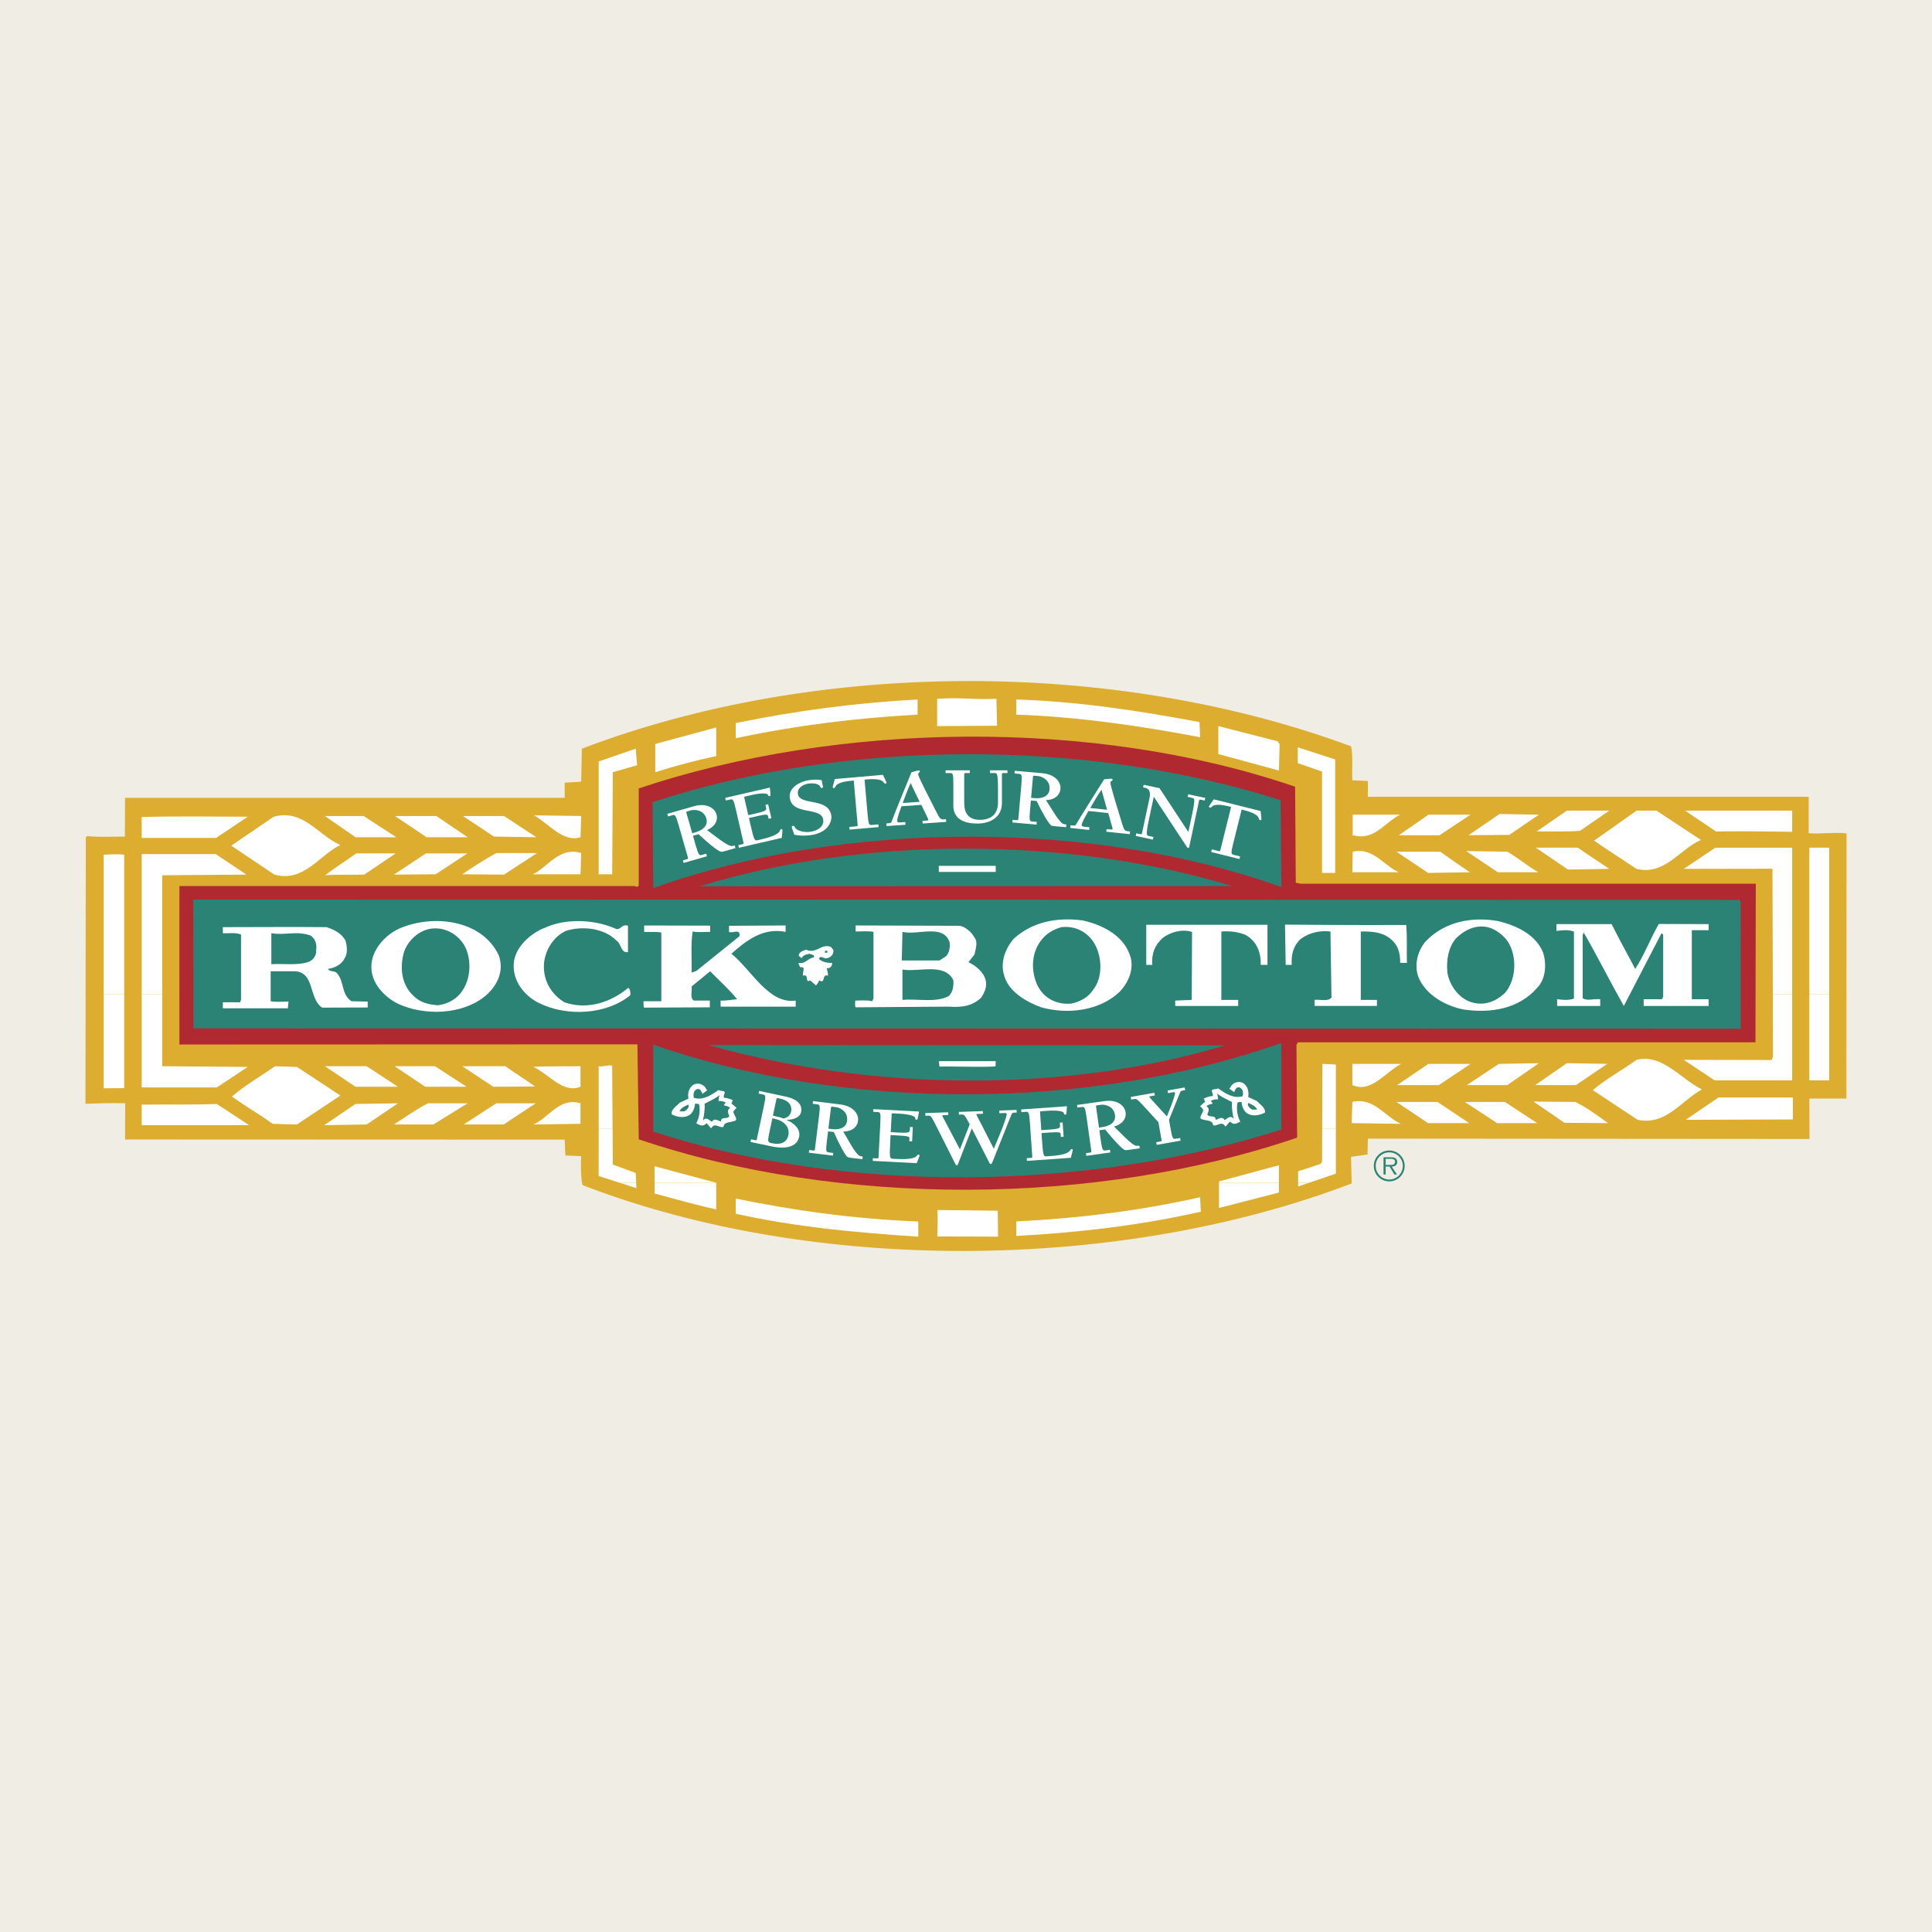 <?xml version="1.0" encoding="utf-8"?>
<!-- Generator: Adobe Illustrator 13.0.0, SVG Export Plug-In . SVG Version: 6.00 Build 14948)  -->
<!DOCTYPE svg PUBLIC "-//W3C//DTD SVG 1.0//EN" "http://www.w3.org/TR/2001/REC-SVG-20010904/DTD/svg10.dtd">
<svg version="1.0" id="Layer_1" xmlns="http://www.w3.org/2000/svg" xmlns:xlink="http://www.w3.org/1999/xlink" x="0px" y="0px"
	 width="192.756px" height="192.756px" viewBox="0 0 192.756 192.756" enable-background="new 0 0 192.756 192.756"
	 xml:space="preserve">
<g>
	<polygon fill-rule="evenodd" clip-rule="evenodd" fill="#EFEDE4" points="0,0 192.756,0 192.756,192.756 0,192.756 0,0 	"/>
	<path fill-rule="evenodd" clip-rule="evenodd" fill="#DCAD2F" d="M134.792,74.458c0.234,1.008,0.065,2.252,0.133,3.395l1.546,0.067
		v1.579h43.981v3.629c1.176,0.102,2.569-0.118,3.779,0.016l-0.017,26.461h-3.696l0.017,4.03l-44.064-0.033l-0.034,1.579
		l-1.645,0.236l0.065,2.653c-23.015,8.804-53.624,9.105-76.739,0.168c-0.235-0.873-0.134-2.889-0.134-2.889l-1.579-0.067
		l-0.067-1.58l-43.862-0.017l0.017-3.61c0,0-1.193-0.067-3.965,0.049l0.033-26.458c-0.033-0.134,0.135-0.303,0.27-0.236
		c1.142,0.102,2.419,0.035,3.63,0.035l0.017-3.865h43.862v-1.511l1.646-0.1l0.067-3.293
		C81.502,65.758,111.204,65.723,134.792,74.458L134.792,74.458z"/>
	<path fill-rule="evenodd" clip-rule="evenodd" fill="#B02931" d="M129.214,78.491l0.067,9.576l0.503,0.1h45.393l-0.034,15.825
		h-45.661l-0.133,0.27l0.067,9.239c-19.993,6.854-45.694,6.954-65.687,0.168l-0.134-9.475L17.9,104.211V88.402H63.26
		c0.066-0.032,0.369,0.202,0.469-0.067v-9.676C83.722,71.973,109.188,71.637,129.214,78.491L129.214,78.491z"/>
	<path fill-rule="evenodd" clip-rule="evenodd" fill="#2B8376" d="M127.768,79.835l0.067,8.669
		c-18.881-6.788-43.812-6.653-62.661,0.1l-0.066-8.567C84.191,73.721,108.416,73.653,127.768,79.835L127.768,79.835z"/>
	<path fill-rule="evenodd" clip-rule="evenodd" fill="#2B8376" d="M67.727,85.077l-0.536,0.402
		c-0.135-0.504,0.167-1.007,0.402-1.444C67.996,84.135,67.861,84.808,67.727,85.077L67.727,85.077z"/>
	<path fill-rule="evenodd" clip-rule="evenodd" fill="#2B8376" d="M125.853,85.379c-0.302-0.034-0.571-0.369-0.671-0.605
		c-0.168-0.268,0.034-0.504,0.067-0.738C125.65,84.304,125.853,84.841,125.853,85.379L125.853,85.379z"/>
	<path fill-rule="evenodd" clip-rule="evenodd" fill="#2B8376" d="M122.93,88.402L69.844,88.42
		C86.274,83.346,106.77,83.497,122.93,88.402L122.93,88.402z"/>
	<polygon fill-rule="evenodd" clip-rule="evenodd" fill="#FFFFFF" points="93.666,86.387 99.344,86.387 99.344,86.992 
		93.666,86.992 93.666,86.387 	"/>
	<polygon fill-rule="evenodd" clip-rule="evenodd" fill="#2B8376" points="173.664,102.633 19.296,102.598 19.277,89.746 
		173.429,89.781 173.496,89.713 173.664,90.015 173.664,102.633 	"/>
	<path fill-rule="evenodd" clip-rule="evenodd" fill="#FFFFFF" d="M61.445,92.67c0.471,0.167,0.606-0.538,1.209-0.304v2.621
		c-0.706,0.135-0.639-0.773-1.109-1.109c-1.277-1.31-3.459-1.512-5.073-1.008c-1.244,0.571-2.016,1.848-2.185,3.125
		c-0.167,1.68,0.606,3.125,2.016,4c2.286,0.806,4.67,0,6.384-1.446c0.169,0.135,0.236,0.437,0.202,0.741
		c-2.419,1.981-6.384,2.149-9.137,0.772c-1.479-0.74-2.656-2.252-2.487-4c0.133-1.579,1.679-2.956,3.09-3.494
		C56.438,91.594,59.362,91.729,61.445,92.67L61.445,92.67z"/>
	<path fill-rule="evenodd" clip-rule="evenodd" fill="#FFFFFF" d="M126.458,96.265h-0.673c0.034-1.243-0.401-2.352-1.512-2.99
		c-0.738-0.302-1.546-0.404-2.419-0.336v6.821h1.681v0.605h-6.283v-0.538l1.647-0.067l0.032-6.786c-1.007-0.302-2.082,0-2.89,0.571
		c-0.806,0.706-1.175,1.611-1.075,2.721h-0.604v-3.998c4.03,0,8.467,0,12.095,0V96.265L126.458,96.265z"/>
	<path fill-rule="evenodd" clip-rule="evenodd" fill="#FFFFFF" d="M140.301,92.284c0.101,1.244,0.033,2.502,0.067,3.779h-0.672
		c0-0.706-0.101-1.377-0.505-1.916c-0.84-1.107-2.116-1.242-3.426-1.209v6.821h1.613v0.605h-6.218v-0.605
		c0.573-0.067,1.345,0.201,1.682-0.234l-0.103-6.586c-0.973-0.134-2.082,0.102-2.923,0.706c-0.773,0.672-1.008,1.579-0.94,2.621
		h-0.604l-0.067-4.016C128.206,92.249,136.102,92.318,140.301,92.284L140.301,92.284z"/>
	<path fill-rule="evenodd" clip-rule="evenodd" fill="#FFFFFF" d="M160.796,92.2c0.74,1.512,1.58,2.99,2.352,4.469
		c0.907-1.379,1.513-3.041,2.354-4.485l4.971,0.017v0.604h-1.679v6.888h1.679v0.673h-6.484v-0.673h1.813l0.135-0.234v-6.215
		l-0.167-0.135l-3.762,7.257c-1.346-2.386-2.623-4.939-3.999-7.324l-0.103,0.234v6.317c0.472,0.302,1.077,0.032,1.748,0.1v0.673
		h-4.3v-0.673c0.604,0.067,1.143,0.135,1.679-0.067v-6.686c-0.57-0.202-1.107-0.134-1.745-0.067V92.2H160.796L160.796,92.2z"/>
	<path fill-rule="evenodd" clip-rule="evenodd" fill="#FFFFFF" d="M70.852,92.973c-0.571,0-1.208,0.067-1.746-0.035
		c-0.202,1.277-0.067,2.723-0.102,4.099l0.471-0.167l4.3-3.461c0.134-0.841-0.771-0.235-1.041-0.437v-0.606l5.644-0.032v0.638
		c-2.217-0.437-3.863,0.806-5.409,2.183c1.982,1.581,3.73,5.074,6.418,4.671v0.605h-7.493v-0.605
		c0.571,0.032,1.175-0.101,1.646-0.135c-0.773-0.974-1.815-1.881-2.688-2.788l-1.848,1.512c0.067,0.471-0.202,1.209,0.236,1.411
		h1.579v0.673l-6.553,0.032c-0.1-0.167-0.033-0.436-0.068-0.638h1.783V93.04c-0.472-0.102-1.143-0.035-1.715-0.067v-0.638
		l6.585,0.016V92.973L70.852,92.973z"/>
	<path fill-rule="evenodd" clip-rule="evenodd" fill="#FFFFFF" d="M83.149,94.786c0.035,0.437-0.235,0.706-0.604,0.808
		c-0.336,0.133-0.672-0.371-0.84,0.067c0.302,0.334,0.94,0.436,1.31,0.402c0.035,0.336-0.2,0.571-0.537,0.538
		c0.067,0.235,0.135,0.469,0.135,0.739c-0.673-0.202-0.202,0.875-0.874,0.471c-0.101,0.168-0.168,0.369-0.336,0.504l-0.571-0.504
		c-0.571,0.337-0.067-0.673-0.706-0.471c-0.134-0.303,0.37-0.941-0.302-0.841c-0.035-0.134-0.169-0.234-0.134-0.436
		c0.638,0.168,0.94-0.504,1.511-0.537c0.1-0.303-0.269-0.269-0.404-0.371c-0.302,0.067-0.671,0.102-0.806,0.438
		c-0.102-0.035-0.202-0.169-0.302-0.237c0-0.402,0.469-0.503,0.738-0.604c1.042,0.469,1.512-0.673,2.486-0.27L83.149,94.786
		L83.149,94.786z"/>
	<polygon fill-rule="evenodd" clip-rule="evenodd" fill="#2B8376" points="82.31,94.854 82.544,94.854 82.544,95.055 82.31,95.055 
		82.31,94.854 	"/>
	<path fill-rule="evenodd" clip-rule="evenodd" fill="#2B8376" d="M127.835,112.694c-19.185,6.149-43.509,6.484-62.661,0.201v-8.668
		c19.119,6.653,43.511,6.618,62.661-0.167V112.694L127.835,112.694z"/>
	<path fill-rule="evenodd" clip-rule="evenodd" fill="#2B8376" d="M122.225,104.295c-15.959,4.838-35.513,4.536-51.54-0.033
		L122.225,104.295L122.225,104.295z"/>
	<path fill-rule="evenodd" clip-rule="evenodd" fill="#FFFFFF" d="M99.327,106.396c-1.815,0.1-3.814-0.019-5.595,0.017l-0.067-0.539
		h5.678L99.327,106.396L99.327,106.396z"/>
	<path fill-rule="evenodd" clip-rule="evenodd" fill="#FFFFFF" d="M68.482,81.093c-0.024-0.079-0.003-0.11,0.086-0.137l0.394-0.113
		c0.279-0.079,1.246-0.095,1.51,0.827c0.202,0.703-0.366,1.161-1.085,1.367l-0.323,0.092L68.482,81.093L68.482,81.093z
		 M70.532,85.428l-0.074-0.256l-0.405,0.115c-0.287,0.082-0.35,0.067-0.645-0.963l-0.269-0.938l0.558-0.159
		c0.948,0.903,1.876,1.633,2.191,1.744c0.106,0.038,0.269-0.008,0.466-0.065l1.024-0.293l-0.074-0.258
		c-0.351,0.1-0.431,0.056-0.738-0.1c-0.482-0.259-0.911-0.601-2.025-1.439c0.717-0.307,1.134-0.892,0.939-1.569
		c-0.184-0.64-0.997-1.168-2.27-0.803l-2.631,0.753l0.073,0.258l0.404-0.115c0.288-0.082,0.35-0.066,0.646,0.964l0.934,3.256
		c0.022,0.077,0.018,0.13-0.099,0.162l-0.404,0.117l0.074,0.257L70.532,85.428L70.532,85.428z"/>
	<path fill-rule="evenodd" clip-rule="evenodd" fill="#FFFFFF" d="M73.721,84.583l4.276-0.988c0.061-0.605,0.079-0.735,0.062-0.806
		c-0.013-0.056-0.057-0.087-0.121-0.072c-0.082,0.02-0.089,0.07-0.113,0.134c-0.181,0.5-1.42,0.786-1.911,0.9l-0.318,0.073
		c-0.31,0.071-0.351,0.056-0.74-1.63l-0.133-0.577l0.845-0.196c0.965-0.223,1.021-0.145,1.052-0.01l0.066,0.285l0.274-0.064
		l-0.322-1.392l-0.272,0.062l0.062,0.277c0.055,0.229,0.04,0.333-0.925,0.555l-0.847,0.195l-0.398-1.733
		c-0.02-0.078,0.003-0.107,0.093-0.129l0.655-0.151c1.039-0.24,1.564-0.161,1.605-0.028c0.035,0.108,0.067,0.167,0.186,0.14
		c0.09-0.021,0.087-0.078,0.013-0.852l-4.458,1.029l0.06,0.261l0.41-0.095c0.291-0.067,0.353-0.047,0.594,0.996l0.762,3.3
		c0.018,0.079,0.01,0.13-0.106,0.158l-0.411,0.094L73.721,84.583L73.721,84.583z"/>
	<path fill-rule="evenodd" clip-rule="evenodd" fill="#FFFFFF" d="M82.136,81.802c0.084,0.684-0.607,1.105-1.321,1.192
		c-0.473,0.058-1.285-0.039-1.515-0.459c-0.038-0.077-0.067-0.156-0.177-0.143c-0.14,0.018-0.13,0.105-0.123,0.154
		c0.012,0.097,0.102,0.291,0.251,0.739c0.5,0.093,1.039,0.11,1.549,0.047c2.076-0.256,2.179-1.635,2.147-1.9
		c-0.24-1.952-3.188-0.975-3.345-2.249c-0.07-0.581,0.535-0.942,1.128-1.014c0.334-0.042,0.987-0.007,1.113,0.33
		c0.027,0.07,0.055,0.133,0.147,0.122c0.064-0.008,0.128-0.033,0.116-0.13c-0.016-0.128-0.094-0.446-0.128-0.654
		c-0.376-0.078-0.779-0.061-1.158-0.014c-1.039,0.126-2.146,0.77-2.026,1.754C79.023,81.422,81.967,80.431,82.136,81.802
		L82.136,81.802z"/>
	<path fill-rule="evenodd" clip-rule="evenodd" fill="#FFFFFF" d="M87.634,82.25l-0.624,0.056c-0.297,0.025-0.356-0.001-0.45-1.07
		l-0.302-3.455l0.177-0.015c0.427-0.038,1.443-0.112,1.71,0.274c0.066,0.092,0.107,0.144,0.192,0.138
		c0.064-0.006,0.117-0.042,0.111-0.108c-0.003-0.031-0.091-0.187-0.357-0.766l-4.8,0.42c-0.163,0.617-0.222,0.784-0.22,0.817
		c0.006,0.065,0.065,0.092,0.13,0.087c0.083-0.008,0.116-0.067,0.164-0.169c0.197-0.425,1.209-0.53,1.638-0.568l0.175-0.015
		l0.387,4.424c0.009,0.081-0.006,0.131-0.128,0.141l-0.697,0.061l0.023,0.267l2.893-0.252L87.634,82.25L87.634,82.25z"/>
	<path fill-rule="evenodd" clip-rule="evenodd" fill="#FFFFFF" d="M91.924,80.301l0.656,1.362c0.077,0.158,0.05,0.192-0.126,0.205
		l-0.42,0.03l0.02,0.266L94.4,82l-0.018-0.266l-0.223,0.015c-0.316,0.023-0.399-0.079-0.724-0.714
		c-0.599-1.188-1.809-3.497-1.828-3.779c-0.012-0.163,0.174-0.192,0.167-0.289c-0.003-0.049-0.037-0.104-0.101-0.1
		c-0.141,0.01-0.581,0.139-0.737,0.182c-0.813,2.012-1.649,3.999-1.978,4.917c-0.039,0.108-0.092,0.155-0.233,0.163L88.43,82.15
		l0.019,0.267l1.892-0.131l-0.02-0.268l-0.53,0.036c-0.16,0.012-0.265-0.005-0.275-0.159c-0.018-0.243,0.258-0.995,0.422-1.454
		L91.924,80.301L91.924,80.301z M91.751,79.996l-1.686,0.118c0.245-0.66,0.488-1.329,0.788-1.992L91.751,79.996L91.751,79.996z"/>
	<path fill-rule="evenodd" clip-rule="evenodd" fill="#FFFFFF" d="M96.76,76.856h-2.419v0.27h0.42c0.299,0,0.355,0.031,0.355,1.103
		v2.161c0,0.884,0.503,1.777,2.409,1.777c1.187,0,2.438-0.567,2.438-2.062v-2.874c0-0.105,0.046-0.105,0.289-0.105h0.261v-0.27
		h-1.746v0.27h0.374c0.251,0,0.317,0.015,0.364,0.268c0.064,0.389,0.064,0.975,0.064,1.421v1.266c0,1.633-1.372,1.715-1.793,1.715
		c-1.522,0-1.578-1.17-1.578-1.812v-2.728c0-0.083,0.02-0.13,0.141-0.13h0.42V76.856L96.76,76.856z"/>
	<path fill-rule="evenodd" clip-rule="evenodd" fill="#FFFFFF" d="M103.06,77.489c0.006-0.081,0.035-0.104,0.129-0.095l0.41,0.036
		c0.288,0.024,1.196,0.358,1.113,1.311c-0.064,0.729-0.759,0.954-1.502,0.888l-0.337-0.03L103.06,77.489L103.06,77.489z
		 M103.418,82.272l0.023-0.268l-0.419-0.036c-0.297-0.026-0.351-0.064-0.257-1.131l0.085-0.972l0.577,0.051
		c0.562,1.182,1.168,2.197,1.42,2.414c0.087,0.074,0.255,0.089,0.46,0.106l1.061,0.092l0.022-0.268
		c-0.363-0.031-0.422-0.102-0.653-0.358c-0.356-0.416-0.634-0.888-1.375-2.068c0.781-0.031,1.378-0.426,1.439-1.131
		c0.059-0.663-0.511-1.446-1.832-1.562l-2.725-0.238l-0.023,0.266l0.418,0.038c0.299,0.026,0.351,0.062,0.258,1.131l-0.296,3.374
		c-0.007,0.081-0.029,0.128-0.151,0.116l-0.418-0.036l-0.023,0.266L103.418,82.272L103.418,82.272z"/>
	<path fill-rule="evenodd" clip-rule="evenodd" fill="#FFFFFF" d="M110.572,81.122l0.41,1.456c0.048,0.169,0.017,0.199-0.159,0.179
		l-0.419-0.042l-0.027,0.266l2.34,0.246l0.028-0.268l-0.224-0.023c-0.314-0.032-0.379-0.146-0.589-0.828
		c-0.383-1.274-1.174-3.758-1.143-4.041c0.017-0.16,0.204-0.157,0.214-0.254c0.005-0.049-0.017-0.108-0.082-0.115
		c-0.138-0.015-0.596,0.034-0.757,0.05c-1.15,1.84-2.317,3.651-2.802,4.499c-0.057,0.1-0.116,0.135-0.256,0.12l-0.297-0.031
		l-0.027,0.267l1.884,0.199l0.027-0.267l-0.528-0.056c-0.157-0.017-0.258-0.051-0.241-0.205c0.024-0.241,0.427-0.934,0.668-1.359
		L110.572,81.122L110.572,81.122z M110.455,80.79l-1.68-0.175c0.354-0.607,0.71-1.225,1.12-1.826L110.455,80.79L110.455,80.79z"/>
	<path fill-rule="evenodd" clip-rule="evenodd" fill="#FFFFFF" d="M115.686,78.634l-1.581-0.335l-0.057,0.261l0.266,0.058
		c0.356,0.076,0.481,0.476,0.388,0.921l-0.768,3.613c-0.023,0.104-0.069,0.094-0.306,0.043l-0.256-0.054l-0.056,0.263l1.708,0.362
		l0.056-0.262l-0.365-0.077c-0.246-0.053-0.308-0.082-0.301-0.338c0.017-0.394,0.138-0.966,0.231-1.403l0.468-2.201l3.19,4.847
		c0.114,0.174,0.155,0.25,0.229,0.264c0.064,0.013,0.1-0.02,0.111-0.075l0.992-4.663c0.021-0.103,0.066-0.093,0.305-0.043
		l0.254,0.055l0.057-0.263l-1.707-0.362l-0.056,0.261l0.364,0.079c0.248,0.053,0.309,0.082,0.3,0.338
		c-0.017,0.394-0.138,0.966-0.231,1.403l-0.357,1.684L115.686,78.634L115.686,78.634z"/>
	<path fill-rule="evenodd" clip-rule="evenodd" fill="#FFFFFF" d="M123.723,85.445l-0.607-0.151
		c-0.289-0.072-0.335-0.117-0.075-1.157l0.839-3.365l0.172,0.042c0.416,0.104,1.4,0.366,1.528,0.816
		c0.031,0.108,0.054,0.172,0.136,0.193c0.062,0.015,0.125-0.001,0.139-0.065c0.009-0.031-0.023-0.207-0.086-0.842l-4.676-1.167
		c-0.354,0.532-0.466,0.671-0.475,0.703c-0.015,0.064,0.031,0.108,0.096,0.125c0.08,0.02,0.131-0.026,0.208-0.106
		c0.325-0.338,1.316-0.108,1.733-0.003l0.172,0.042l-1.072,4.31c-0.021,0.079-0.052,0.121-0.168,0.092l-0.682-0.169l-0.063,0.261
		l2.817,0.703L123.723,85.445L123.723,85.445z"/>
	<path fill-rule="evenodd" clip-rule="evenodd" fill="#FFFFFF" d="M77.059,111.573l0.174,0.036c1.298,0.275,1.542,1.1,1.424,1.655
		c-0.136,0.636-0.663,1.005-1.649,0.796c-0.456-0.097-0.441-0.168-0.184-1.385L77.059,111.573L77.059,111.573z M75.684,109.104
		l0.412,0.087c0.292,0.062,0.339,0.107,0.117,1.154l-0.704,3.313c-0.017,0.079-0.044,0.123-0.164,0.097l-0.41-0.087l-0.056,0.263
		l2.164,0.459c0.539,0.115,2.399,0.395,2.687-0.963c0.16-0.755-0.481-1.373-1.238-1.676l0.003-0.017
		c0.617-0.025,1.304-0.211,1.43-0.791c0.209-0.992-0.869-1.396-1.499-1.531l-2.687-0.57L75.684,109.104L75.684,109.104z
		 M77.114,111.311l0.354-1.669c0.023-0.104,0.041-0.099,0.388-0.024c0.96,0.203,1.176,0.797,1.077,1.273
		c-0.078,0.357-0.36,0.654-0.789,0.695C77.871,111.479,77.626,111.419,77.114,111.311L77.114,111.311z"/>
	<path fill-rule="evenodd" clip-rule="evenodd" fill="#FFFFFF" d="M82.907,110.505c0.012-0.08,0.042-0.101,0.135-0.091l0.407,0.052
		c0.287,0.034,1.184,0.398,1.066,1.351c-0.088,0.725-0.791,0.926-1.533,0.833l-0.333-0.041L82.907,110.505L82.907,110.505z
		 M83.101,115.299l0.033-0.266l-0.417-0.052c-0.297-0.035-0.35-0.075-0.218-1.139l0.118-0.968l0.574,0.07
		c0.522,1.201,1.09,2.237,1.334,2.463c0.085,0.076,0.253,0.098,0.457,0.122l1.057,0.129l0.033-0.266
		c-0.361-0.044-0.418-0.116-0.64-0.381c-0.343-0.427-0.604-0.909-1.302-2.115c0.781-0.003,1.392-0.377,1.477-1.079
		c0.083-0.66-0.459-1.463-1.775-1.626l-2.716-0.333l-0.033,0.267l0.417,0.051c0.297,0.038,0.35,0.075,0.218,1.139l-0.414,3.361
		c-0.009,0.082-0.032,0.128-0.154,0.112l-0.417-0.052l-0.033,0.268L83.101,115.299L83.101,115.299z"/>
	<path fill-rule="evenodd" clip-rule="evenodd" fill="#FFFFFF" d="M87.074,115.822l4.384,0.229c0.227-0.564,0.278-0.685,0.282-0.757
		c0.003-0.057-0.031-0.1-0.097-0.103c-0.083-0.006-0.105,0.044-0.146,0.098c-0.312,0.431-1.581,0.365-2.084,0.338l-0.327-0.018
		c-0.317-0.017-0.353-0.042-0.263-1.77l0.031-0.592l0.868,0.046c0.988,0.051,1.021,0.143,1.013,0.28l-0.015,0.292l0.28,0.016
		l0.074-1.429l-0.279-0.015l-0.015,0.284c-0.013,0.234-0.056,0.33-1.043,0.279l-0.867-0.046l0.092-1.776
		c0.004-0.08,0.034-0.103,0.125-0.099l0.673,0.035c1.062,0.056,1.546,0.275,1.549,0.415c0.003,0.113,0.018,0.179,0.139,0.185
		c0.094,0.006,0.105-0.05,0.248-0.814l-4.569-0.24l-0.013,0.268l0.418,0.021c0.299,0.017,0.354,0.051,0.297,1.123l-0.177,3.38
		c-0.005,0.081-0.026,0.13-0.148,0.124l-0.418-0.023L87.074,115.822L87.074,115.822z"/>
	<path fill-rule="evenodd" clip-rule="evenodd" fill="#FFFFFF" d="M102.457,115.822l4.378-0.307c0.156-0.59,0.194-0.713,0.189-0.786
		c-0.004-0.058-0.045-0.096-0.108-0.091c-0.086,0.007-0.101,0.056-0.133,0.115c-0.259,0.466-1.525,0.555-2.029,0.589l-0.324,0.023
		c-0.317,0.022-0.356,0.001-0.478-1.725l-0.041-0.592l0.866-0.061c0.988-0.069,1.032,0.019,1.041,0.154l0.021,0.292l0.279-0.02
		l-0.101-1.426l-0.279,0.02l0.021,0.284c0.017,0.234-0.015,0.334-1.003,0.403l-0.865,0.061l-0.124-1.773
		c-0.005-0.081,0.02-0.107,0.113-0.113l0.673-0.048c1.06-0.074,1.568,0.085,1.587,0.224c0.018,0.113,0.04,0.175,0.161,0.167
		c0.093-0.007,0.099-0.064,0.146-0.841l-4.565,0.319l0.021,0.268l0.418-0.03c0.299-0.02,0.356,0.009,0.432,1.078l0.236,3.378
		c0.007,0.082-0.01,0.131-0.131,0.14l-0.419,0.029L102.457,115.822L102.457,115.822z"/>
	<path fill-rule="evenodd" clip-rule="evenodd" fill="#FFFFFF" d="M109.353,110.401c-0.011-0.08,0.014-0.108,0.105-0.121
		l0.406-0.058c0.288-0.039,1.248,0.079,1.381,1.029c0.102,0.724-0.525,1.098-1.264,1.201l-0.333,0.047L109.353,110.401
		L109.353,110.401z M110.779,114.981l-0.036-0.266l-0.417,0.06c-0.296,0.041-0.356,0.018-0.506-1.044l-0.137-0.965l0.575-0.082
		c0.813,1.025,1.632,1.879,1.927,2.035c0.102,0.051,0.269,0.027,0.473-0.002l1.052-0.147l-0.036-0.267
		c-0.361,0.052-0.436-0.003-0.717-0.201c-0.441-0.324-0.817-0.723-1.806-1.707c0.755-0.204,1.247-0.724,1.149-1.425
		c-0.093-0.66-0.824-1.295-2.138-1.109l-2.709,0.381l0.038,0.266l0.415-0.059c0.297-0.041,0.355-0.018,0.505,1.044l0.472,3.354
		c0.011,0.078,0,0.131-0.12,0.147l-0.417,0.058l0.038,0.266L110.779,114.981L110.779,114.981z"/>
	<path fill-rule="evenodd" clip-rule="evenodd" fill="#FFFFFF" d="M116.633,111.725l1.063-2.63c0.094-0.221,0.115-0.258,0.318-0.293
		l0.229-0.042l-0.047-0.264l-1.71,0.302l0.046,0.265l0.479-0.086c0.128-0.021,0.204-0.027,0.221,0.069
		c0.016,0.089-0.081,0.566-0.812,2.344l-1.636-1.806c-0.014-0.022-0.105-0.113-0.11-0.145c-0.008-0.041,0.019-0.054,0.056-0.061
		l0.487-0.085l-0.047-0.265l-2.354,0.415l0.046,0.265l0.331-0.06c0.146-0.024,0.23-0.039,0.829,0.614l1.551,1.697l0.313,1.775
		c0.013,0.078,0.003,0.131-0.116,0.15l-0.414,0.074l0.048,0.265l2.382-0.42l-0.047-0.265l-0.414,0.074
		c-0.295,0.051-0.355,0.027-0.541-1.028L116.633,111.725L116.633,111.725z"/>
	<path fill-rule="evenodd" clip-rule="evenodd" fill="#FFFFFF" d="M101.428,110.737l-1.727,0.062l0.008,0.268l0.469-0.017
		c0.215-0.008,0.251,0.007,0.256,0.113c0.005,0.177-0.265,1.016-0.688,2.021l-0.594,1.427l-1.173-2.308
		c-0.062-0.112-0.572-1.076-0.572-1.109c-0.001-0.04,0.035-0.05,0.11-0.053l0.55-0.019l-0.008-0.269l-2.399,0.084l0.01,0.269
		l0.279-0.01c0.243-0.008,0.271-0.01,0.8,0.979l-0.978,2.496l-1.351-2.562c-0.17-0.326-0.398-0.733-0.402-0.789
		c-0.001-0.05,0.036-0.06,0.11-0.062l0.486-0.017l-0.01-0.268l-2.287,0.081l0.01,0.268l0.299-0.012c0.206-0.007,0.261,0,0.673,0.813
		l1.987,3.953c0.062,0.129,0.092,0.185,0.176,0.181c0.093-0.003,0.108-0.102,0.177-0.266l1.319-3.41l1.717,3.361
		c0.059,0.12,0.09,0.2,0.174,0.196c0.075-0.003,0.118-0.085,0.154-0.167l1.881-4.698c0.085-0.214,0.113-0.257,0.272-0.261
		l0.279-0.011L101.428,110.737L101.428,110.737z"/>
	<path fill-rule="evenodd" clip-rule="evenodd" fill="#FFFFFF" d="M95.111,97.776c0.067,0.639-0.067,1.244-0.471,1.613
		c-1.31,0.673-3.058,0.234-4.603,0.369v-3.023C91.751,97.003,94.204,96.03,95.111,97.776L95.111,97.776z M94.742,94.013
		c0.067,0.539-0.034,1.009-0.336,1.378l-0.673,0.437h-3.763l0.068-2.855C91.617,93.342,94.102,92.132,94.742,94.013L94.742,94.013z
		 M95.782,92.367c0.605,0.135,1.177,0.673,1.445,1.177c0.369,0.469,0.101,1.142,0,1.679l-0.605,0.773
		c0.706,0.336,1.511,0.975,1.713,1.781c0.169,0.639-0.101,1.244-0.437,1.748c-0.84,0.84-1.95,1.007-3.192,0.907l-9.34,0.067
		c-0.102-0.202-0.035-0.472-0.035-0.673c0.472,0,1.142-0.067,1.681,0.067l0.134-0.27v-6.651c-0.472-0.102-1.177-0.035-1.781-0.035
		v-0.604L95.782,92.367L95.782,92.367z"/>
	<path fill-rule="evenodd" clip-rule="evenodd" fill="#FFFFFF" d="M109.323,94.384c0.638,1.31,0.671,3.158-0.234,4.334
		c-0.538,0.839-1.345,1.21-2.185,1.41c-1.446,0.135-2.756-0.504-3.394-1.813c-0.639-1.378-0.639-3.092,0.269-4.369
		c0.537-0.771,1.277-1.209,2.117-1.444C107.375,92.334,108.685,93.072,109.323,94.384L109.323,94.384z M112.65,95.089
		c0.604,1.343,0.032,2.821-0.908,3.829c-2.017,1.95-5.242,2.319-7.862,1.581c-1.479-0.539-3.327-1.581-3.729-3.294
		c-0.336-1.209,0.134-2.586,1.008-3.561c1.849-1.681,4.3-2.15,6.854-1.813C109.827,92.232,111.909,93.208,112.65,95.089
		L112.65,95.089z"/>
	<path fill-rule="evenodd" clip-rule="evenodd" fill="#FFFFFF" d="M31.003,93.342c0.471,0.336,0.64,0.94,0.538,1.444
		c0.068,0.539-0.336,1.075-0.84,1.209c-1.075,0.336-2.419,0.135-3.629,0.202v-3.09C28.451,93.342,29.594,92.838,31.003,93.342
		L31.003,93.342z M32.583,92.502c0.706,0.234,1.512,0.605,1.881,1.344c0.169,0.504,0.236,1.277-0.067,1.748
		c-0.336,0.671-1.007,0.973-1.678,1.075c0.167,0.334,0.671,0.135,0.905,0.437c0.741,0.805,0.404,2.117,1.446,2.788l1.613,0.034
		v0.588l-4.536,0.016c-1.446-0.939-0.638-3.763-3.025-3.628h-2.117v2.99c0.571,0.102,1.177,0.034,1.781,0.034l-0.067,0.671h-6.484
		v-0.604h1.713l0.1-0.236v-6.517c-0.537-0.236-1.208-0.102-1.813-0.135v-0.605C25.461,92.502,29.257,92.469,32.583,92.502
		L32.583,92.502z"/>
	<path fill-rule="evenodd" clip-rule="evenodd" fill="#FFFFFF" d="M46.325,94.316c0.74,1.31,0.673,3.292-0.202,4.536
		c-0.571,0.873-1.477,1.31-2.419,1.444c-0.94-0.067-1.815-0.27-2.485-0.975c-1.143-1.075-1.345-2.721-0.942-4.233
		c0.369-1.244,1.579-2.353,2.89-2.453C44.477,92.536,45.654,93.208,46.325,94.316L46.325,94.316z M49.752,95.29
		c0.571,1.546-0.1,2.993-1.277,4.033c-2.317,1.949-6.147,2.05-8.802,0.806c-1.378-0.706-2.655-2.082-2.621-3.696
		c0-1.612,1.31-3.09,2.721-3.762C43.1,91.192,48.038,91.696,49.752,95.29L49.752,95.29z"/>
	<path fill-rule="evenodd" clip-rule="evenodd" fill="#FFFFFF" d="M150.648,94.316c0.673,1.41,0.571,3.325-0.369,4.602
		c-0.906,0.976-2.149,1.479-3.461,1.077c-1.275-0.371-2.25-1.748-2.418-3.025c-0.102-1.209,0.101-2.418,0.839-3.326
		c0.94-0.94,2.252-1.545,3.596-1.008C149.539,92.938,150.313,93.576,150.648,94.316L150.648,94.316z M153.975,95.089
		c0.337,1.175,0.237,2.586-0.604,3.459c-1.815,2.083-4.536,2.554-7.257,2.185c-1.848-0.336-3.865-1.443-4.604-3.259
		c-0.437-1.243-0.067-2.587,0.705-3.529c1.881-1.982,4.603-2.519,7.258-2.048C151.254,92.334,153.236,93.208,153.975,95.089
		L153.975,95.089z"/>
	<path fill-rule="evenodd" clip-rule="evenodd" fill="#FFFFFF" d="M68.285,110.873h-0.491c0.143-0.354,0.542-0.515,0.87-0.665
		C68.854,110.444,68.482,110.776,68.285,110.873L68.285,110.873z M71.692,109.852c0.24-0.032,0.494,0.036,0.719,0.145l-0.19,0.255
		c0.155,0.118,0.484,0.088,0.615,0.28c-0.363,0.279-0.172,0.514-0.075,0.832c-0.177,0.358-0.842-0.021-0.834,0.536
		c-0.348-0.108-0.65-0.397-0.906,0.023c-0.308-0.201-0.581-0.53-0.891-0.12c0.113-0.558,0.213-1.097,0.166-1.684
		c0.506-0.265,1.049-0.499,1.505-0.859C71.722,109.446,71.697,109.642,71.692,109.852L71.692,109.852z M72.222,109.515
		c0.318,0.027,0.61,0.125,0.909,0.258c-0.126,0.087-0.04,0.216-0.166,0.303l0.536,0.468c-0.116,0.034-0.23,0.225-0.333,0.36
		c-0.004,0.333,0.65,0.888-0.021,0.966c-0.349,0.136-0.888,0.037-0.971,0.556c-0.325,0.186-0.876-0.507-1.207,0.135
		c-0.186-0.079-0.277-0.362-0.487-0.491c-0.349,0.382-0.638,0.194-1.016,0.002c0.307-0.565,0.396-1.173,0.299-1.859
		c-0.122-0.123-0.274-0.084-0.416-0.1c-0.036,0.372-0.169,0.794-0.45,1.042c-0.528,0.459-1.337,0.312-1.886,0.021
		c-0.102-0.477,0.512-0.842,0.815-1.166l0.855-0.398c-0.092-0.53,0.026-1.054,0.487-1.38c0.422-0.235,0.965-0.103,1.234,0.316
		c0.047,0.097,0.077,0.181,0.17,0.22l-0.491,0.366c-0.097-0.195-0.151-0.449-0.4-0.485c-0.231-0.02-0.362,0.155-0.461,0.328
		c-0.012,0.175-0.056,0.355,0.008,0.558c0.95,0.286,1.774-0.32,2.46-0.783c0.182,0.166,0.799-0.042,0.567,0.427
		C72.242,109.285,72.168,109.384,72.222,109.515L72.222,109.515z"/>
	<path fill-rule="evenodd" clip-rule="evenodd" fill="#FFFFFF" d="M124.93,110.705h0.49c-0.143-0.353-0.54-0.514-0.869-0.665
		C124.36,110.275,124.735,110.608,124.93,110.705L124.93,110.705z M121.523,109.685c-0.239-0.033-0.496,0.036-0.721,0.144
		l0.192,0.253c-0.156,0.118-0.484,0.091-0.615,0.282c0.362,0.277,0.172,0.514,0.075,0.833c0.178,0.355,0.842-0.021,0.832,0.536
		c0.348-0.108,0.651-0.398,0.906,0.023c0.31-0.202,0.582-0.53,0.893-0.12c-0.113-0.558-0.214-1.097-0.166-1.686
		c-0.504-0.263-1.051-0.497-1.505-0.858C121.494,109.277,121.519,109.475,121.523,109.685L121.523,109.685z M120.993,109.348
		c-0.316,0.024-0.612,0.123-0.911,0.257c0.128,0.088,0.041,0.216,0.168,0.303l-0.537,0.466c0.117,0.035,0.23,0.226,0.334,0.363
		c0.006,0.333-0.65,0.888,0.021,0.965c0.349,0.137,0.887,0.036,0.971,0.557c0.323,0.186,0.877-0.508,1.206,0.134
		c0.187-0.078,0.277-0.364,0.488-0.492c0.35,0.383,0.638,0.195,1.014,0.004c-0.304-0.567-0.394-1.176-0.297-1.861
		c0.121-0.123,0.273-0.084,0.415-0.099c0.036,0.373,0.169,0.793,0.448,1.042c0.529,0.46,1.337,0.311,1.886,0.02
		c0.102-0.474-0.511-0.84-0.815-1.163l-0.853-0.398c0.091-0.53-0.027-1.054-0.488-1.382c-0.422-0.233-0.966-0.101-1.234,0.316
		c-0.048,0.099-0.077,0.183-0.171,0.222l0.491,0.365c0.098-0.194,0.15-0.451,0.4-0.485c0.229-0.02,0.362,0.156,0.461,0.326
		c0.01,0.178,0.056,0.358-0.009,0.56c-0.949,0.286-1.773-0.319-2.461-0.783c-0.18,0.167-0.798-0.042-0.566,0.428
		C120.974,109.118,121.048,109.215,120.993,109.348L120.993,109.348z"/>
	<path fill-rule="evenodd" clip-rule="evenodd" fill="#FFFFFF" d="M63.47,118.001l0.025,0.54l-1.68-0.54H63.47L63.47,118.001z
		 M71.448,118.001l0.01,0.002v2.653c-2.083-0.436-4.1-1.04-6.149-1.578v-1.077H71.448L71.448,118.001z M127.601,118.001v0.977
		l-5.98,1.545v-2.521H127.601L127.601,118.001z M130.611,118.001l-1.096,0.371v-0.371H130.611L130.611,118.001z M93.514,123.361
		c0.035-0.873,0.051-1.864,0.016-2.638l6.015,0.068l0.035,2.588L93.514,123.361L93.514,123.361z M91.617,121.866v1.514
		c-6.317-0.404-12.297-0.976-18.212-2.285v-1.513C79.286,120.792,85.4,121.632,91.617,121.866L91.617,121.866z M119.805,120.893
		c-5.913,1.345-12.162,2.083-18.411,2.42v-1.446c6.384-0.335,12.364-1.074,18.344-2.419L119.805,120.893L119.805,120.893z"/>
	<path fill-rule="evenodd" clip-rule="evenodd" fill="#FFFFFF" d="M61.118,112.627l0.025,3.562l2.284,0.839l0.042,0.973h-1.655
		l-2.083-0.669v-4.705H61.118L61.118,112.627z M133.279,112.627v4.469l-2.668,0.905h-1.096v-1.14l2.252-0.739l0.133-0.236
		l0.013-3.259H133.279L133.279,112.627z M65.308,118.001v-1.644l6.14,1.644H65.308L65.308,118.001z M121.62,118.001v-0.132
		l5.98-1.613v1.745H121.62L121.62,118.001z"/>
	<path fill-rule="evenodd" clip-rule="evenodd" fill="#FFFFFF" d="M12.391,99.188v9.375l-2.05,0.016v-9.391H12.391L12.391,99.188z
		 M16.187,99.188v7.189l8.535,0.068l-3.092,2.049h-7.492v-9.307H16.187L16.187,99.188z M178.806,99.188v8.602h-7.729l-3.092-2.05
		l8.769,0.018l0.135-0.319l-0.015-6.25H178.806L178.806,99.188z M180.519,99.188h1.982v8.602h-1.982V99.188L180.519,99.188z
		 M59.731,112.627v-6.25c0.504,0.068,0.84-0.134,1.344-0.067l0.042,6.317H59.731L59.731,112.627z M131.913,112.627l0.021-6.484
		l1.345,0.067v6.417H131.913L131.913,112.627z M24.856,112.258H14.138v-2.05c2.486-0.033,5.107,0.034,7.492-0.067L24.856,112.258
		L24.856,112.258z M57.917,112.123l-4.704,0.067c1.546-0.639,2.586-2.756,4.704-2.115V112.123L57.917,112.123z M50.255,112.19
		h-3.998l3.259-2.115h3.93L50.255,112.19L50.255,112.19z M43.235,112.19h-3.933c1.109-0.706,2.217-1.512,3.394-2.115h3.965
		L43.235,112.19L43.235,112.19z M32.348,112.258l3.125-2.117l4.234-0.065l-3.125,2.115L32.348,112.258L32.348,112.258z
		 M153.371,112.056h-3.998l-3.227-2.115h3.998L153.371,112.056L153.371,112.056z M146.584,112.056h-4.101l-3.157-2.115h4.1
		L146.584,112.056L146.584,112.056z M139.763,112.123l-4.905-0.067l0.067-2.115C137.042,109.435,138.185,111.417,139.763,112.123
		L139.763,112.123z M157.167,109.94c1.109,0.536,2.217,1.343,3.26,2.115l-4.334-0.032L153,109.906L157.167,109.94L157.167,109.94z
		 M178.873,111.687l-10.686,0.035l3.259-2.22h7.427V111.687L178.873,111.687z M50.425,106.377c0.973,0.706,1.982,1.312,2.955,2.018
		l-4.165,0.032l-3.092-2.05H50.425L50.425,106.377z M46.562,108.427h-4.134l-3.058-2.05h4.032L46.562,108.427L46.562,108.427z
		 M39.707,108.427h-4.234l-3.057-2.05h4.167L39.707,108.427L39.707,108.427z M33.961,109.302l-4.334,2.889l-2.419-0.067
		c-1.344-0.974-2.721-1.746-4.065-2.721c1.175-1.042,2.855-2.016,4.3-3.025l2.184,0.068L33.961,109.302L33.961,109.302z
		 M57.917,108.427c-1.747,0.706-3.157-1.276-4.704-1.981c1.311-0.101,3.326-0.033,4.704-0.068V108.427L57.917,108.427z
		 M143.561,108.26h-4.167l3.125-2.117h4.199L143.561,108.26L143.561,108.26z M139.797,106.143c-1.58,0.808-2.989,2.957-4.872,2.117
		v-2.117H139.797L139.797,106.143z M169.801,108.696c-2.05,1.109-3.596,3.629-6.417,3.025l-4.469-2.958
		c1.242-1.075,2.923-1.982,4.367-3.024C165.836,105.101,167.65,107.621,169.801,108.696L169.801,108.696z M157.234,108.26h-4.064
		l3.157-2.185l4.032,0.067L157.234,108.26L157.234,108.26z M146.349,108.26l3.19-2.117l4-0.067l-3.158,2.185H146.349L146.349,108.26
		z"/>
	<path fill-rule="evenodd" clip-rule="evenodd" fill="#FFFFFF" d="M10.341,99.188v-13.91c0,0,1.31-0.1,2.05,0v13.91H10.341
		L10.341,99.188z M14.138,99.188V85.211h7.392l3.057,2.048l-8.399,0.067v11.86H14.138L14.138,99.188z M176.874,99.188l-0.034-12.515
		l-8.854,0.016l3.159-2.115h7.661v14.614H176.874L176.874,99.188z M180.519,84.573h1.982v14.616h-1.982V84.573L180.519,84.573z
		 M43.47,87.227l-4.167,0.033l3.192-2.115h4.134L43.47,87.227L43.47,87.227z M36.347,87.26c-1.311,0.035-2.62-0.033-3.897,0.067
		c0.873-0.706,2.083-1.444,3.09-2.183h3.932L36.347,87.26L36.347,87.26z M57.917,87.227h-4.771c1.378-0.571,2.654-2.822,4.838-2.116
		L57.917,87.227L57.917,87.227z M50.29,87.26l-4.167-0.033c1.109-0.772,2.252-1.479,3.394-2.116h4.065L50.29,87.26L50.29,87.26z
		 M143.695,84.975c0.973,0.673,1.947,1.379,2.955,2.05l-4.167,0.067l-3.157-2.117H143.695L143.695,84.975z M139.562,87.025h-4.638
		l0.034-2.05C136.975,84.506,138.05,86.354,139.562,87.025L139.562,87.025z M160.562,86.688l-4.133,0.067l-3.192-2.183h4.166
		L160.562,86.688L160.562,86.688z M150.381,84.975c1.075,0.606,2.05,1.445,3.091,2.05h-4.031l-3.159-2.117L150.381,84.975
		L150.381,84.975z M33.961,84.304c-2.115,1.008-3.629,3.763-6.586,2.956l-4.3-2.888l4.234-2.89
		C30.265,80.676,31.744,83.362,33.961,84.304L33.961,84.304z M21.563,83.599h-7.426v-2.084c3.192-0.1,7.055-0.033,10.584-0.033
		L21.563,83.599L21.563,83.599z M53.515,83.531l-4.233-0.067l-3.092-2.05h4.099L53.515,83.531L53.515,83.531z M46.662,83.531h-4.1
		l-3.157-2.117h4.132L46.662,83.531L46.662,83.531z M39.539,83.531h-4.067l-3.057-2.117h3.865L39.539,83.531L39.539,83.531z
		 M57.917,83.531c-1.713,0.571-3.192-1.378-4.636-2.185l4.704,0.067L57.917,83.531L57.917,83.531z M143.626,83.33h-4.063l2.956-2.05
		h4.199L143.626,83.33L143.626,83.33z M139.696,81.28c-1.479,0.706-2.587,2.653-4.67,2.05l-0.067,0.067V81.28H139.696L139.696,81.28
		z M178.806,82.993c0,0-5.075-0.1-7.594-0.033l-3.092-2.083h10.686V82.993L178.806,82.993z M169.7,83.8
		c-2.151,0.941-3.596,3.562-6.418,2.889c-1.41-0.94-2.855-1.848-4.234-2.821l4.234-2.991h1.982L169.7,83.8L169.7,83.8z
		 M157.638,82.893c-1.311,0.1-2.89,0.032-4.334,0.067l3.023-2.083h4.234L157.638,82.893L157.638,82.893z M150.583,83.295
		l-4.067,0.035l3.093-2.117l3.931,0.067L150.583,83.295L150.583,83.295z M61.143,77.045l-0.067,10.181h-1.344V75.972l3.696-1.278
		l0.135,1.647L61.143,77.045L61.143,77.045z M133.211,87.092H131.9V76.98l-2.419-0.84v-1.58l3.729,1.211V87.092L133.211,87.092z
		 M71.458,75.434c-2.05,0.437-4.1,0.975-6.082,1.612v-2.821l6.082-1.646V75.434L71.458,75.434z M127.668,74.257l-0.067,2.621
		l-6.048-1.646v-2.789l5.913,1.512L127.668,74.257L127.668,74.257z M119.672,72.04l0.065,1.512
		c-5.846-1.108-12.162-2.048-18.344-2.25v-1.513C107.71,69.99,113.725,70.932,119.672,72.04L119.672,72.04z M91.55,71.301
		c-6.25,0.335-12.297,1.108-18.145,2.352v-1.512c5.88-1.209,11.895-2.017,18.145-2.354V71.301L91.55,71.301z M99.479,72.409
		l-5.98,0.034v-2.721c2.352-0.169,3.528,0.1,5.913,0L99.479,72.409L99.479,72.409z"/>
	<path fill-rule="evenodd" clip-rule="evenodd" fill="#2B8376" d="M138.609,117.865c0.85,0,1.536-0.689,1.536-1.544
		c0-0.847-0.687-1.535-1.536-1.535c-0.855,0-1.544,0.688-1.544,1.535C137.065,117.176,137.754,117.865,138.609,117.865
		L138.609,117.865z M138.609,117.68c-0.75,0-1.354-0.604-1.354-1.358c0-0.745,0.604-1.351,1.354-1.351
		c0.745,0,1.351,0.605,1.351,1.351C139.96,117.076,139.354,117.68,138.609,117.68L138.609,117.68z M138.855,116.39
		c0.307-0.008,0.545-0.133,0.545-0.471c0-0.146-0.065-0.298-0.194-0.371c-0.129-0.077-0.275-0.085-0.42-0.085h-0.75v1.722h0.211
		v-0.795h0.387l0.49,0.795h0.252L138.855,116.39L138.855,116.39z M138.247,116.225v-0.609h0.492c0.213,0,0.446,0.032,0.446,0.299
		c0,0.352-0.375,0.311-0.617,0.311H138.247L138.247,116.225z"/>
</g>
</svg>

